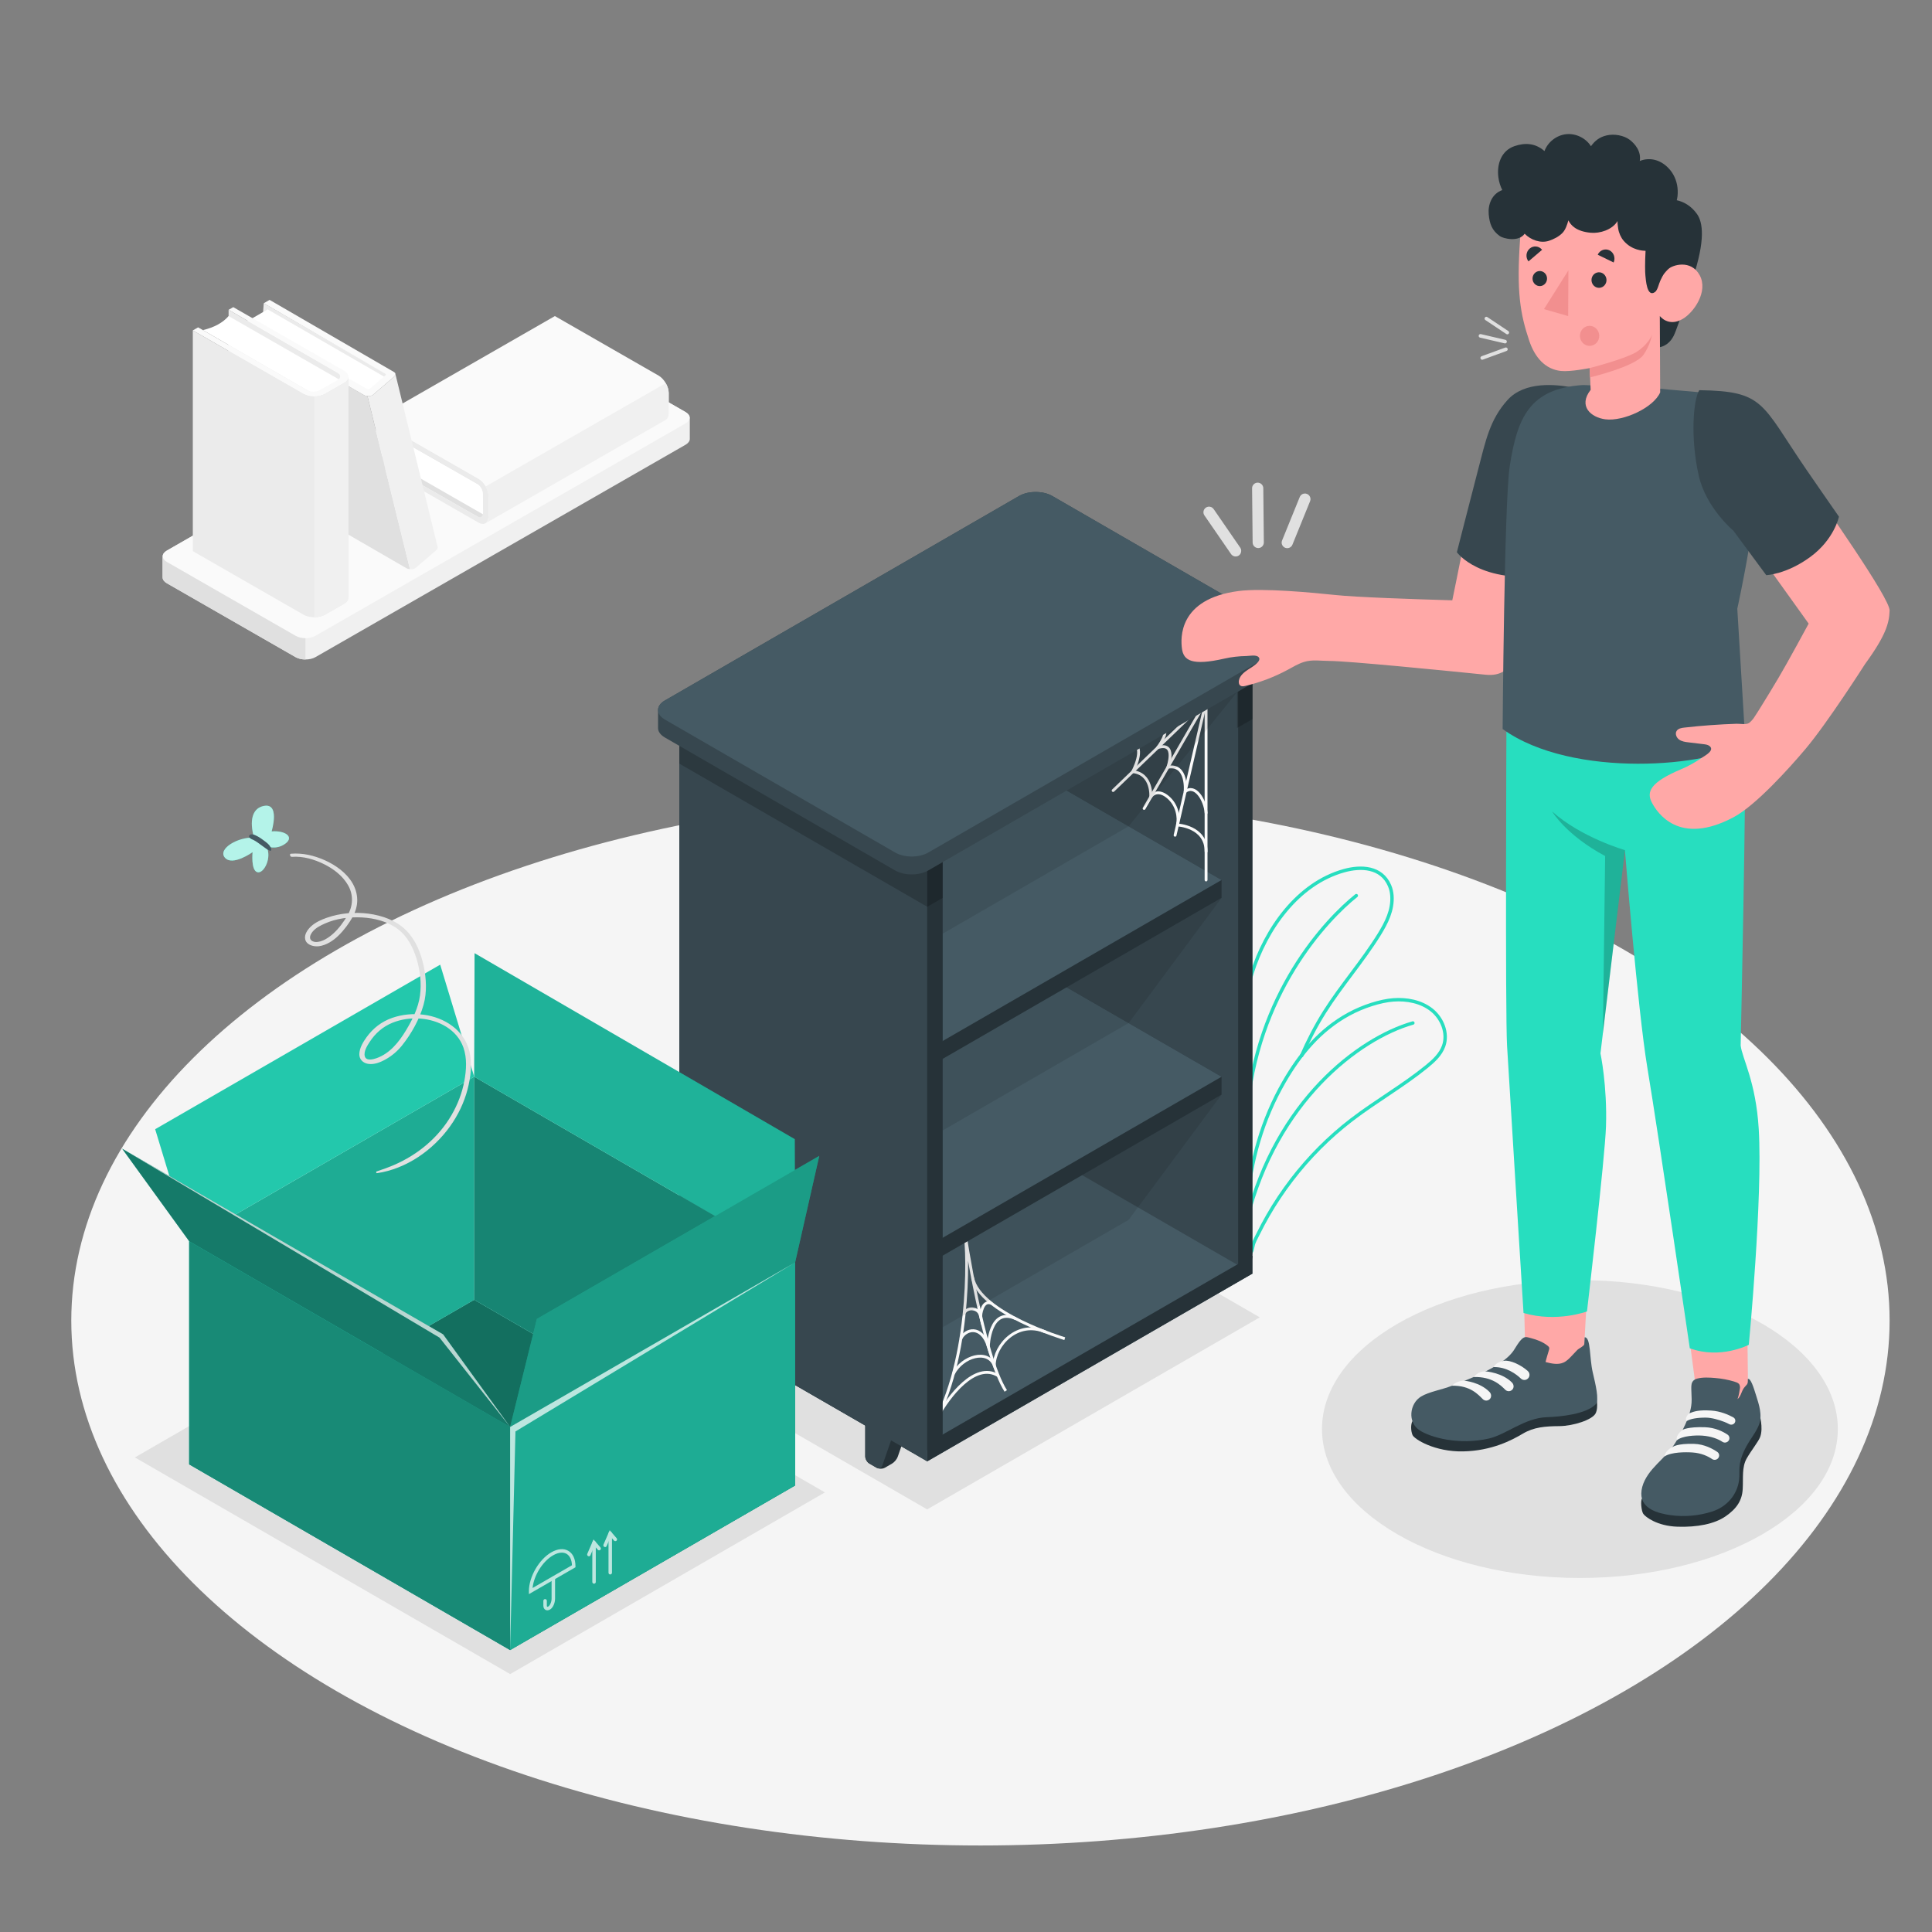 <?xml version="1.0" encoding="utf-8"?>
<!-- Generator: Adobe Illustrator 28.0.0, SVG Export Plug-In . SVG Version: 6.00 Build 0)  -->
<svg version="1.1" xmlns="http://www.w3.org/2000/svg" xmlns:xlink="http://www.w3.org/1999/xlink" x="0px" y="0px"
	 viewBox="0 0 500 500" style="enable-background:new 0 0 500 500;" xml:space="preserve">
<rect x="0" y="0" width="500" height="500" fill="#808080" stroke="none"/>
<style type="text/css">
	.st0{fill:#F5F5F5;}
	.st1{fill:#E0E0E0;}
	.st2{fill:#F0F0F0;}
	.st3{fill:#FAFAFA;}
	.st4{fill:#FFFFFF;}
	.st5{fill:#EBEBEB;}
	.st6{fill:none;stroke:#27DEBF;stroke-width:0.883;stroke-miterlimit:10;}
	.st7{fill:none;stroke:#27DEBF;stroke-width:0.883;stroke-linecap:round;stroke-linejoin:round;stroke-miterlimit:10;}
	.st8{fill:#263238;}
	.st9{fill:#37474F;}
	.st10{fill:#455A64;}
	.st11{fill:none;stroke:#FAFAFA;stroke-width:0.74;stroke-miterlimit:10;}
	.st12{opacity:0.2;}
	.st13{fill:none;stroke:#FAFAFA;stroke-width:0.74;stroke-linecap:round;stroke-linejoin:round;stroke-miterlimit:10;}
	.st14{opacity:0.1;}
	.st15{fill:#27DEBF;}
	.st16{opacity:0.5;}
	.st17{opacity:0.23;}
	.st18{opacity:0.38;}
	.st19{opacity:0.4;}
	.st20{opacity:0.3;}
	.st21{opacity:0.45;}
	.st22{opacity:0.7;}
	.st23{opacity:0.7;fill:#FFFFFF;}
	.st24{opacity:0.65;fill:#FFFFFF;}
	.st25{fill:#FFA8A7;}
	.st26{fill:#F28F8F;}
</style>
<g id="Floor">
	<ellipse id="Floor_7_" class="st0" cx="253.74" cy="341.76" rx="235.29" ry="135.85"/>
</g>
<g id="Shadow">
	<ellipse id="Shadow_29_" class="st1" cx="408.88" cy="369.84" rx="66.75" ry="38.54"/>
	<polygon id="Shadow_28_" class="st1" points="239.95,390.63 164.65,347.14 250.72,297.45 326.03,340.93 	"/>
	<polygon id="Shadow_27_" class="st1" points="34.91,377.18 132.03,433.25 213.49,386.23 116.37,330.16 	"/>
</g>
<g id="Shelf_1_">
	<g id="Shelf_2_">
		<g id="Shelf">
			<path class="st2" d="M178.52,113.63v-5.52h0c-0.02-0.52-0.38-1.06-1.1-1.47l-33.32-19.12c-1.41-0.81-3.71-0.81-5.12,0
				l-95.79,54.97c-0.72,0.41-1.09,0.95-1.1,1.47h0v5.52h0c0.02,0.52,0.38,1.06,1.1,1.47l33.32,19.12c1.41,0.81,3.71,0.81,5.12,0
				l95.79-54.97C178.13,114.69,178.5,114.15,178.52,113.63L178.52,113.63z"/>
			<path class="st3" d="M43.18,145.43l33.32,19.12c1.41,0.81,3.71,0.81,5.12,0l95.79-54.97c1.41-0.81,1.41-2.13,0-2.94l-33.32-19.12
				c-1.41-0.81-3.71-0.81-5.12,0l-95.79,54.97C41.77,143.3,41.77,144.62,43.18,145.43z"/>
			<path class="st1" d="M79.06,165.17v5.51c-0.92,0-1.85-0.21-2.56-0.61l-33.32-19.12c-0.72-0.41-1.09-0.95-1.1-1.47h-0.01v-5.51
				h0.01c0.01-0.21,0.09-0.42,0.21-0.62c-0.39,0.71-0.1,1.53,0.89,2.09l33.32,19.12C77.2,164.97,78.14,165.17,79.06,165.17z"/>
		</g>
		<g id="Book_2_">
			<g id="XMLID_866_">
				<polygon id="XMLID_871_" class="st1" points="96.96,118.53 125.19,134.62 171.83,107.86 143.6,91.76 				"/>
				<path id="XMLID_870_" class="st4" d="M125.51,133.4l-27.23-15.63c0.71-2.02,0.66-4.37-0.15-7.06l27.06,15.46
					C125.19,126.17,125.71,127.88,125.51,133.4z"/>
				<path id="XMLID_869_" class="st5" d="M123.8,123.97c1.45,0.83,2.62,2.85,2.62,4.5v5.26c0,1.66-1.17,2.33-2.62,1.5l-26.84-15.4
					l0-1.3l26.48,15.1c0.87,0.5,1.57,0.09,1.57-0.9l-0.02-4.88c0-1-0.7-2.21-1.57-2.7l-26.45-15.11v-1.48L123.8,123.97z"/>
				<path id="XMLID_868_" class="st3" d="M96.96,108.57L143.6,81.8l26.84,15.4c1.44,0.83,2.62,2.85,2.62,4.5l0,5.26
					c0,0.83-0.29,1.41-0.77,1.68l-46.64,26.76c0.48-0.27,0.77-0.86,0.77-1.68l0-5.27c0-1.66-1.17-3.68-2.62-4.5L96.96,108.57z"/>
				<path id="XMLID_867_" class="st2" d="M125.65,125.91c0.47,0.82,0.77,1.73,0.77,2.56l0,5.27c0,0.83-0.29,1.41-0.77,1.68
					l46.64-26.76c0.48-0.27,0.77-0.86,0.77-1.68l0-5.26c0-0.83-0.29-1.75-0.77-2.56L125.65,125.91z"/>
			</g>
		</g>
		<g id="Book_1_">
			<polygon id="XMLID_2995_" class="st5" points="68.26,78.48 67.99,82.04 99.51,98.95 100.22,96.87 			"/>
			<polygon id="XMLID_2993_" class="st4" points="99.8,97.7 69.27,80.07 63.96,83.14 95.09,101.35 			"/>
			<path id="XMLID_2991_" class="st1" d="M89.36,99.46l-3.02,35.38c0,0.72,0.51,1.6,1.13,1.96l17.71,10.25
				c0.26,0.15,0.58,0.24,0.92,0.26L95.09,102.5c-0.34-0.03-0.66-0.11-0.92-0.26l-1.28-0.74L89.36,99.46z"/>
			<path id="XMLID_2990_" class="st2" d="M96.44,102.25l3.16-2.7l2.32-1.99c0.24-0.38,0.51-0.66,0.36-0.97l10.86,44.49l0.02,0.03
				c0.15,0.31,0.19,1.01-0.23,1.26l-5.48,4.69c-0.37,0.21-0.87,0.3-1.35,0.26L95.09,102.5C95.57,102.54,96.07,102.46,96.44,102.25z"
				/>
			<path id="XMLID_2988_" class="st3" d="M101.92,96.25c0.63,0.36,0.47,0.76,0,1.31l-5.48,4.69c-0.63,0.36-1.64,0.36-2.26,0
				l-4.82-2.78c-0.63-0.36-0.74-0.88-0.25-1.16c0.49-0.28,1.39-0.22,2.02,0.14l3.8,2.19c0.21,0.12,0.55,0.12,0.75,0l4-3.48
				c0.21-0.12,0.21-0.32,0-0.44L68.26,78.48l1.51-0.87L101.92,96.25z"/>
		</g>
		<g id="Book">
			<g id="XMLID_777_">
				<polygon id="XMLID_856_" class="st5" points="59.16,80.19 89.19,97.53 89.19,154.67 59.16,137.32 				"/>
				<path id="XMLID_854_" class="st4" d="M88.22,98.48L59.16,81.8c-1.5,1.73-3.72,2.94-6.65,3.63l28.82,16.61
					C81.33,102.05,83.19,101.61,88.22,98.48z"/>
				<path id="XMLID_852_" class="st3" d="M78.54,101.95c1.54,0.89,4.04,0.89,5.59,0l4.89-2.81c1.54-0.89,1.54-2.32,0-3.21
					L60.37,79.49l-1.21,0.69l28.17,16.27c0.93,0.53,0.93,1.39,0,1.92l-4.55,2.58c-0.93,0.53-2.43,0.53-3.35,0L51.27,84.72
					l-1.37,0.79L78.54,101.95z"/>
				<path id="XMLID_849_" class="st5" d="M49.9,85.51v57.13l28.64,16.44c1.54,0.88,4.04,0.88,5.59,0l4.9-2.81
					c0.77-0.44,1.15-1.02,1.15-1.6V97.53c0,0.58-0.39,1.16-1.15,1.6l-4.9,2.81c-1.54,0.88-4.04,0.88-5.59,0L49.9,85.51z"/>
				<path id="XMLID_801_" class="st2" d="M81.33,102.61c1.01,0,2.02-0.22,2.79-0.66l4.9-2.81c0.77-0.44,1.15-1.02,1.15-1.6v57.13
					c0,0.58-0.39,1.16-1.15,1.6l-4.9,2.81c-0.77,0.44-1.78,0.66-2.79,0.66V102.61z"/>
			</g>
		</g>
	</g>
</g>
<g id="Plants_2_">
	<g id="Plants_5_">
		<path class="st6" d="M323.01,309.96c-0.68-11.98-5.99-35.98,1-58.11c3.55-11.25,11.72-23.17,23.87-26.53
			c4.3-1.19,9.62-1.03,11.73,3.87c0.36,0.82,0.55,1.71,0.62,2.61c0.26,3.72-1.43,7.02-3.31,10.06c-4.31,6.96-9.77,13.13-14.14,20.05
			c-2.31,3.67-4.29,7.52-6.01,11.49"/>
		<path class="st6" d="M322.72,317.79c0,1.44,0.38,3.24,0.06,4.61c-0.1,0.41-0.18,0.86,0,1.25c0.18,0.39,0.74,0.61,1.04,0.32
			c0.22-0.21,0.45-1.76,0.6-2.15c0.3-0.84,0.76-1.65,1.16-2.45c0.8-1.62,1.64-3.21,2.54-4.77c1.85-3.22,3.92-6.32,6.18-9.27
			c4.45-5.81,9.66-11.05,15.47-15.51c6.3-4.84,13.28-8.77,19.44-13.78c1.82-1.48,3.63-3.15,4.41-5.35c1.16-3.3-0.38-7.15-3.12-9.32
			c-2.74-2.17-6.43-2.86-9.91-2.6c-3.34,0.25-7.83,1.68-11.52,3.69c-7.52,4.1-12.69,10.44-16.82,17.63
			c-5.52,9.59-8.66,20.51-9.51,31.52C322.72,313.66,322.72,315.73,322.72,317.79z"/>
		<path class="st7" d="M365.65,264.75c-14.23,4.08-35.32,20.42-42.93,50.75"/>
		<path class="st7" d="M351.01,231.79c-7.68,6.11-26.03,25.48-28.34,56.79"/>
	</g>
</g>
<g id="Bookshelf_1_">
	<g id="Bookshelf_2_">
		<g>
			<path class="st8" d="M319.89,165.09l-55.6-32.06c-1.18-0.68-2.25-0.75-3.02-0.3c-0.72,0.41-3.28,1.9-4,2.31
				c-0.78,0.44-1.26,1.4-1.26,2.77l0,152.16c0,2.73,1.91,6.04,4.27,7.4l55.6,32.06c1.18,0.68,2.25,0.75,3.02,0.3
				c0.72-0.41,3.3-1.9,4.02-2.32c0.77-0.45,1.24-1.4,1.24-2.76V172.49C324.17,169.77,322.26,166.45,319.89,165.09z"/>
			<g>
				<path class="st8" d="M268.03,292.61l-4.01,2.31l0,12.66c0,0.68,0.48,1.51,1.07,1.85l1.87,1.08c0.59,0.34,1.55,0.34,2.14,0
					l1.87-1.08c0.59-0.34,1.25-1.14,1.47-1.78l3.61-10.41L268.03,292.61z"/>
				<path class="st9" d="M264.02,307.58c0,0.68,0.48,1.51,1.07,1.85l1.87,1.08c0.59,0.34,1.25,0.1,1.47-0.55l3.61-10.41l-8.02-4.63
					L264.02,307.58z"/>
			</g>
			<g>
				<path class="st8" d="M308.12,315.7l-4.01,2.31l0,12.66c0,0.68,0.48,1.51,1.07,1.85l1.87,1.08c0.59,0.34,1.55,0.34,2.14,0
					l1.87-1.08c0.59-0.34,1.25-1.14,1.47-1.78l3.61-10.41L308.12,315.7z"/>
				<path class="st9" d="M304.12,330.67c0,0.68,0.48,1.51,1.07,1.85l1.87,1.08c0.59,0.34,1.25,0.1,1.47-0.55l3.61-10.41l-8.02-4.63
					L304.12,330.67z"/>
			</g>
			<path class="st9" d="M260.56,135.43l55.6,32.06c2.36,1.36,4.27,4.68,4.27,7.4v152.16c0,1.36-0.48,2.32-1.25,2.77
				c-0.77,0.45-1.84,0.38-3.02-0.3l-55.6-32.06c-2.36-1.36-4.27-4.68-4.27-7.4l0-152.16c0-1.37,0.48-2.33,1.26-2.77
				C258.32,134.68,259.39,134.75,260.56,135.43z"/>
		</g>
		<g id="Bottom_1_">
			<polygon class="st10" points="179.82,343.48 239.96,378.2 324.16,329.59 320.15,327.28 260.01,292.55 179.82,338.85 			"/>
			<polygon class="st8" points="239.96,378.2 239.96,373.57 324.16,324.96 324.16,329.59 			"/>
		</g>
		<g>
			<path class="st11" d="M240.04,371.26c11.25-17.02,10.62-47.1,9.66-52.18c0,0,4.74,31.8,10.59,40.89"/>
			<path class="st11" d="M251.69,330.63c1.93,9.27,23.87,15.82,23.87,15.82"/>
			<path class="st11" d="M249.53,339.86c0.62-1.51,3.67-1.71,4.25,0.73c0,0,0.35-4.5,2.89-3.23"/>
			<path class="st11" d="M248.66,346.45c1.13-2.42,5.29-3.75,7.12,1.99c0,0,0.28-10.27,7.07-7.18"/>
			<path class="st11" d="M246.73,355.54c2.38-4.58,8.91-6.41,10.59-2.19c0.04-5.22,6.01-11.79,13.3-8.63"/>
			<path class="st11" d="M242.7,366.57c2.79-5.08,9.65-14.24,15.62-10.55"/>
		</g>
		<g>
			<polygon class="st8" points="316.14,278.66 316.14,283.29 239.96,327.28 179.82,292.55 179.82,287.92 256,243.94 			"/>
			<polygon class="st10" points="316.14,278.66 239.96,322.65 179.82,287.92 256,243.94 			"/>
		</g>
		<g>
			<polygon class="st8" points="316.14,227.74 316.14,232.36 239.96,276.35 179.82,241.62 179.82,236.99 256,193.01 			"/>
			<polygon class="st10" points="316.14,227.74 239.96,271.72 179.82,236.99 256,193.01 			"/>
		</g>
		<g id="Side_1_">
			<path class="st8" d="M239.7,211.33l-55.6-32.06c-1.18-0.68-2.25-0.75-3.02-0.3c-0.72,0.41-3.28,1.9-4,2.31
				c-0.78,0.44-1.26,1.4-1.26,2.77l0,152.16c0,2.73,1.91,6.04,4.27,7.4l55.6,32.06c1.18,0.68,2.25,0.75,3.02,0.3
				c0.72-0.41,3.3-1.9,4.02-2.32c0.77-0.45,1.24-1.4,1.24-2.76V218.74C243.98,216.01,242.07,212.7,239.7,211.33z"/>
			<polygon class="st12" points="239.96,234.68 243.98,232.37 243.98,218.47 239.95,220.79 			"/>
			<polygon class="st12" points="320.16,188.39 324.18,186.08 324.18,172.18 320.15,174.5 			"/>
			<g>
				<path class="st8" d="M187.84,338.85l-4.01,2.31l0,12.66c0,0.68,0.48,1.51,1.07,1.85l1.87,1.08c0.59,0.34,1.55,0.34,2.14,0
					l1.87-1.08c0.59-0.34,1.25-1.14,1.47-1.78l3.61-10.41L187.84,338.85z"/>
				<path class="st9" d="M183.83,353.82c0,0.68,0.48,1.51,1.07,1.85l1.87,1.08c0.59,0.34,1.25,0.1,1.47-0.55l3.61-10.41l-8.02-4.63
					L183.83,353.82z"/>
			</g>
			<g>
				<path class="st8" d="M227.93,361.95l-4.01,2.31l0,12.66c0,0.68,0.48,1.51,1.07,1.85l1.87,1.08c0.59,0.34,1.55,0.34,2.14,0
					l1.87-1.08c0.59-0.34,1.25-1.14,1.47-1.78l3.61-10.41L227.93,361.95z"/>
				<path class="st9" d="M223.93,376.92c0,0.68,0.48,1.51,1.07,1.85l1.87,1.08c0.59,0.34,1.25,0.1,1.47-0.55l3.61-10.41l-8.02-4.63
					L223.93,376.92z"/>
			</g>
			<path class="st9" d="M180.08,181.6l55.6,32.06c2.36,1.36,4.27,4.68,4.27,7.4v152.16c0,1.36,0,4.98,0,4.98s-3.09-1.83-4.28-2.51
				l-55.6-32.06c-2.36-1.36-4.27-4.68-4.27-7.4l0-152.16c0-1.37,0.48-2.33,1.26-2.77C177.85,180.85,178.91,180.92,180.08,181.6z"/>
			<path class="st12" d="M235.69,213.65l-55.6-32.06c-1.17-0.68-2.24-0.75-3.01-0.31c-0.78,0.44-1.26,1.4-1.26,2.77l0,13.58
				l64.15,37.04v-13.63C239.96,218.33,238.05,215.02,235.69,213.65z"/>
		</g>
		<g>
			<polyline class="st13" points="268.03,206.9 312.13,181.44 312.13,227.74 			"/>
			<polyline class="st13" points="304.11,216.16 312.13,181.44 296.09,209.22 			"/>
			<line class="st13" x1="312.13" y1="181.44" x2="288.08" y2="204.59"/>
			<path class="st13" d="M312.13,220.35c0.01-6.49-7.4-6.85-7.4-6.85c0.45-1.97-0.04-5.12-2.43-7.17c-2.39-2.04-4.01-0.92-4.49-0.09
				c0,0,0.5-5.97-4.66-6.54c0,0,3.42-6.31,0-7.31"/>
			<path class="st13" d="M312.13,210.37c-0.26-3.32-2.8-7.55-5.41-5.51c0,0,0.69-7.25-4.48-6.3c0,0,2.42-6.72-2.66-5.06
				c0,0,3.66-4.63,0.82-5.3"/>
		</g>
		<g id="Top_1_">
			<path class="st9" d="M333.67,165.24c0.01-0.89-0.58-1.79-1.76-2.47l-59.61-34.42c-2.36-1.36-6.19-1.36-8.55,0l-91.69,52.94
				c-1.18,0.68-1.77,1.58-1.76,2.47c0.01,0.83,0.01,3.8,0,4.63c-0.01,0.89,0.58,1.79,1.76,2.47l59.61,34.42
				c2.36,1.36,6.19,1.36,8.55,0l91.69-52.94c1.18-0.68,1.77-1.58,1.76-2.47C333.67,169.04,333.67,166.07,333.67,165.24z"/>
			<path class="st10" d="M231.68,220.64l-59.61-34.42c-2.36-1.36-2.36-3.57,0-4.94l91.69-52.94c2.36-1.36,6.19-1.36,8.55,0
				l59.61,34.42c2.36,1.36,2.36,3.57,0,4.94l-91.69,52.94C237.87,222.01,234.04,222.01,231.68,220.64z"/>
		</g>
		<g id="Shadows_1_">
			<polygon class="st14" points="320.15,179.12 292.09,213.85 243.98,241.63 243.97,223.11 			"/>
			<polygon class="st14" points="316.14,232.36 292.09,264.77 243.98,292.56 243.98,274.03 			"/>
			<polygon class="st14" points="316.14,283.29 292.09,315.7 243.98,343.49 243.98,324.96 			"/>
		</g>
	</g>
</g>
<g id="Box_1_">
	<g id="Box_2_">
		<g id="XMLID_820_">
			<polygon id="XMLID_848_" class="st15" points="205.78,384.44 132.02,427.03 48.96,378.97 122.72,336.38 			"/>
			<polygon id="XMLID_846_" class="st16" points="205.78,384.44 132.02,427.03 48.96,378.97 122.72,336.38 			"/>
			<polygon id="XMLID_845_" class="st15" points="122.72,278.65 122.72,336.38 48.96,378.97 48.96,321.24 			"/>
			<polygon id="XMLID_844_" class="st17" points="122.72,278.65 122.72,336.38 48.96,378.97 48.96,321.24 			"/>
			<polygon id="XMLID_843_" class="st15" points="132.02,369.3 132.02,427.03 48.96,378.97 48.96,321.24 			"/>
			<polygon id="XMLID_842_" class="st18" points="132.02,369.3 132.02,427.03 48.96,378.97 48.96,321.24 			"/>
			<polygon id="XMLID_841_" class="st15" points="205.78,326.71 205.78,384.44 122.72,336.38 122.72,278.65 			"/>
			<polygon id="XMLID_840_" class="st19" points="205.78,326.71 205.78,384.44 122.72,336.38 122.72,278.65 			"/>
			<polygon id="XMLID_839_" class="st15" points="205.78,384.44 205.78,326.71 132.02,369.3 132.02,427.03 			"/>
			<polygon id="XMLID_838_" class="st17" points="205.78,384.44 205.78,326.71 132.02,369.3 132.02,427.03 			"/>
			<polygon id="XMLID_830_" class="st15" points="122.72,278.65 122.82,246.69 205.68,294.81 205.78,326.71 			"/>
			<polygon id="XMLID_829_" class="st12" points="122.72,278.65 122.82,246.69 205.68,294.81 205.78,326.71 			"/>
			<polygon id="XMLID_828_" class="st15" points="132.02,369.3 138.94,341.34 212.03,299.14 205.78,326.71 			"/>
			<polygon id="XMLID_827_" class="st20" points="132.02,369.3 138.94,341.34 212.03,299.14 205.78,326.71 			"/>
			<polygon id="XMLID_825_" class="st15" points="48.96,321.24 40.16,292.24 113.92,249.66 122.72,278.65 			"/>
			<polygon id="XMLID_824_" class="st14" points="48.96,321.24 40.16,292.24 113.92,249.66 122.72,278.65 			"/>
			<polygon id="XMLID_823_" class="st15" points="48.96,321.24 31.6,297.27 114.67,345.33 132.02,369.3 			"/>
			<polygon id="XMLID_821_" class="st21" points="48.96,321.24 31.6,297.27 114.67,345.33 132.02,369.3 			"/>
		</g>
		<g id="XMLID_809_" class="st22">
			<g id="XMLID_815_">
				<g id="XMLID_818_">
					<path id="XMLID_819_" class="st4" d="M153.74,409.86c-0.25,0-0.45-0.2-0.45-0.45v-10.16c0-0.25,0.2-0.45,0.45-0.45
						c0.25,0,0.45,0.2,0.45,0.45v10.16C154.19,409.65,153.99,409.86,153.74,409.86z"/>
				</g>
				<g id="XMLID_816_">
					<path id="XMLID_817_" class="st4" d="M152.41,402.77c-0.06,0-0.12-0.01-0.18-0.04c-0.23-0.1-0.34-0.37-0.24-0.6l1.61-3.73
						l1.8,2.08c0.16,0.19,0.14,0.48-0.05,0.64c-0.19,0.16-0.48,0.14-0.64-0.05l-0.86-0.99l-1.04,2.4
						C152.75,402.66,152.59,402.77,152.41,402.77z"/>
				</g>
			</g>
			<g id="XMLID_810_">
				<g id="XMLID_813_">
					<path id="XMLID_814_" class="st4" d="M157.93,407.47c-0.25,0-0.45-0.2-0.45-0.45v-10.16c0-0.25,0.2-0.45,0.45-0.45
						s0.45,0.2,0.45,0.45v10.16C158.38,407.26,158.18,407.47,157.93,407.47z"/>
				</g>
				<g id="XMLID_811_">
					<path id="XMLID_812_" class="st4" d="M156.6,400.38c-0.06,0-0.12-0.01-0.18-0.04c-0.23-0.1-0.34-0.37-0.24-0.6l1.61-3.72
						l1.8,2.08c0.16,0.19,0.14,0.48-0.05,0.64c-0.19,0.16-0.47,0.14-0.64-0.04l-0.86-0.99l-1.04,2.4
						C156.95,400.27,156.78,400.38,156.6,400.38z"/>
				</g>
			</g>
		</g>
		<g id="XMLID_802_" class="st22">
			<g id="XMLID_807_">
				<path id="XMLID_808_" class="st4" d="M141.65,416.75c-0.18,0-0.35-0.04-0.49-0.13c-0.35-0.2-0.54-0.59-0.54-1.09v-1.24
					c0-0.25,0.2-0.45,0.45-0.45c0.25,0,0.45,0.2,0.45,0.45v1.24c0,0.19,0.05,0.28,0.09,0.3c0.03,0.02,0.14,0.01,0.3-0.08
					c0.4-0.23,0.84-1.13,0.84-2.05v-5.2c0-0.25,0.2-0.45,0.45-0.45c0.25,0,0.45,0.2,0.45,0.45v5.2c0,1.18-0.55,2.4-1.29,2.83
					C142.12,416.68,141.88,416.75,141.65,416.75z"/>
			</g>
			<g id="XMLID_803_">
				<path id="XMLID_804_" class="st4" d="M136.88,412.56v-0.78c0-3.69,2.6-8.2,5.8-10.04c1.64-0.94,3.2-1.08,4.39-0.39
					c1.2,0.69,1.86,2.11,1.86,4v0.26L136.88,412.56z M145.39,401.82c-0.68,0-1.45,0.24-2.26,0.7c-2.72,1.57-4.97,5.22-5.3,8.45
					l10.19-5.88c-0.05-1.42-0.55-2.46-1.4-2.96C146.25,401.92,145.84,401.82,145.39,401.82z"/>
			</g>
		</g>
		<polygon class="st23" points="31.6,297.27 114.67,345.33 132.02,369.3 113.75,346.18 		"/>
		<polygon class="st23" points="205.78,326.71 132.02,369.3 132.02,427.03 133.4,370.46 		"/>
	</g>
</g>
<g id="Moth_1_">
	<g id="Moth_2_">
		<g>
			<path class="st1" d="M97.54,303.62c7.61-1.1,14.56-5.98,18.97-12.17c2.05-2.88,3.61-6.11,4.5-9.54c0.81-3.15,1.27-6.68,0.46-9.88
				c-1.38-5.48-6.46-8.73-11.83-9.42c-2.71-0.35-5.51-0.09-8.1,0.8c-2.75,0.95-5,2.68-6.7,5.05c-0.88,1.23-1.8,2.75-1.85,4.31
				c-0.04,1.36,0.94,2.33,2.24,2.55c1.57,0.27,3.23-0.4,4.58-1.16c1.66-0.93,3.08-2.15,4.27-3.64c2.42-3.04,4.49-6.75,5.54-10.5
				c0.91-3.25,0.71-6.79,0.02-10.06c-0.71-3.34-2.09-6.75-4.54-9.2c-2.56-2.57-6.21-3.83-9.73-4.3c-3.57-0.47-7.33-0.15-10.75,1.04
				c-1.47,0.51-2.99,1.19-4.13,2.25c-0.86,0.8-1.84,2.13-1.49,3.42c0.39,1.44,2.25,1.88,3.54,1.71c1.88-0.24,3.68-1.41,5.01-2.71
				c1.47-1.43,2.79-3.18,3.77-4.99c0.72-1.33,1.16-2.81,1.13-4.34c-0.13-6.35-7.14-10.45-12.63-11.6c-1.49-0.31-2.99-0.41-4.51-0.3
				c-0.51,0.04-0.2,0.84,0.21,0.81c2.88-0.22,5.86,0.65,8.41,1.93c2.48,1.24,4.85,3.07,6.21,5.53c1.37,2.48,1.22,5.33-0.23,7.74
				c-0.99,1.65-2.19,3.32-3.62,4.62c-1.19,1.08-2.98,2.33-4.68,2.21c-0.5-0.04-1.13-0.27-1.32-0.83c-0.22-0.65,0.27-1.42,0.6-1.82
				c0.81-1.01,2.05-1.61,3.23-2.14c2.93-1.3,6.31-1.72,9.49-1.56c3.27,0.17,6.68,1.01,9.34,3.01c2.5,1.87,3.97,4.78,4.86,7.71
				c0.92,3.03,1.3,6.35,0.88,9.5c-0.44,3.21-1.97,6.28-3.63,9.02c-1.85,3.05-4.17,5.97-7.65,7.2c-0.86,0.3-2.66,0.76-3-0.5
				c-0.34-1.24,0.64-2.78,1.28-3.75c1.44-2.2,3.38-3.91,5.82-4.91c2.29-0.94,4.83-1.29,7.29-1.1c4.71,0.36,9.49,2.82,11.13,7.5
				c0.96,2.74,0.77,5.79,0.25,8.6c-0.57,3.11-1.72,6.11-3.31,8.84c-3.4,5.86-8.71,10.26-14.89,12.94c-1.48,0.64-3.02,1.18-4.55,1.69
				C97.29,303.25,97.36,303.65,97.54,303.62L97.54,303.62z"/>
		</g>
		<g>
			<path class="st15" d="M65.75,216.8c-4.05-0.28-9.51,2.86-7.55,5.16c1.96,2.3,7.17-1.42,7.17-1.42s-0.49,4.65,1.21,5.18
				c1.7,0.53,3.95-3.9,2.3-6.74c0,0,2.56,1.13,4.97-0.65s-0.15-3.46-3.56-3.16c0,0,2.44-7.98-2.49-6.47
				C65.36,209.45,64.49,212.34,65.75,216.8z"/>
			<path class="st24" d="M65.75,216.8c-4.05-0.28-9.51,2.86-7.55,5.16c1.96,2.3,7.17-1.42,7.17-1.42s-0.49,4.65,1.21,5.18
				c1.7,0.53,3.95-3.9,2.3-6.74c0,0,2.56,1.13,4.97-0.65s-0.15-3.46-3.56-3.16c0,0,2.44-7.98-2.49-6.47
				C65.36,209.45,64.49,212.34,65.75,216.8z"/>
			<path class="st10" d="M69.47,218.5c-0.22-0.22-0.46-0.42-0.7-0.61c-0.35-0.27-0.72-0.53-1.07-0.79c-0.34-0.25-0.7-0.47-1.07-0.67
				c-0.21-0.12-0.43-0.23-0.66-0.32c-0.35-0.15-0.65-0.21-1.02-0.16c-0.35,0.04-0.67,0.45-0.4,0.78c0.31,0.4,0.7,0.48,1.05,0.66
				c0.18,0.09,0.36,0.19,0.54,0.3c0.37,0.22,0.7,0.47,1.04,0.72c0.34,0.25,0.69,0.49,1.03,0.74c0.53,0.41,1.07,0.81,1.71,1.04
				c0.06,0.02,0.13,0.01,0.18-0.03C70.51,219.74,69.76,218.79,69.47,218.5z"/>
		</g>
	</g>
</g>
<g id="Character">
	<g id="Character_7_">
		<path class="st25" d="M388.28,106.79c-4.38,5.88-10.22,38.21-12.43,48.57c-10.63-0.31-24.85-0.8-30.24-1.37
			c-5.97-0.63-18.81-1.85-25.09-1.03c-15.61,2.04-14.99,12.26-14.63,14.93c0.42,3.07,2.6,4.46,10.96,2.56
			c1.87-0.43,3.8-0.64,5.72-0.67c0.82-0.02,2.52-0.4,3.16,0.29c0.96,1.04-1.88,2.67-2.61,3.14c-1.11,0.72-2.27,1.63-2.5,2.93
			c-0.09,0.48,0,1.06,0.42,1.32c0.36,0.24,0.84,0.15,1.26,0.05c3.83-0.9,7.54-2.32,11-4.19c1.34-0.73,2.66-1.53,4.12-1.99
			c2.17-0.7,4.4-0.28,6.59-0.28c4.69,0,29.47,2.45,40.49,3.57c7.63,0.78,8.44-6.76,11.07-14.38c3.27-9.48,10.92-59.25,10.92-59.25
			C398.79,99.88,393.48,99.81,388.28,106.79z"/>
		<path class="st9" d="M406.62,100.22c-3.69-0.68-11.99-1.71-16.51,3.34c-4.53,5.05-5.59,10.36-7.58,17.99
			c-1.99,7.64-5.49,21.36-5.49,21.36s5.83,8.37,24.08,6L406.62,100.22z"/>
		<g id="XMLID_780_">
			<polygon id="XMLID_800_" class="st25" points="452.45,364.64 439.62,364.65 435.93,336.8 452.12,336.16 			"/>
			<path id="XMLID_799_" class="st25" d="M409.85,350.73c-2.19,3.78-9.19,3.47-15.04,2.13l-0.67-27.38l17.16-0.67L409.85,350.73z"/>
			<path id="XMLID_798_" class="st15" d="M451.58,188.66c0.46,11.85-1.1,81.92-1.1,81.92c0.42,3.4,3.94,9.33,4.68,21.6
				c1.07,17.79-2.57,55.85-2.57,55.85s-7.35,3.84-15.27,0.9c0,0-8.06-55.04-10.98-72.57c-2.54-15.3-5.81-56.34-5.81-56.34
				l-6.33,52.6c0,0,1.77,8.32,1.43,18.89c-0.26,8.17-4.92,47.89-4.92,47.89s-7.82,2.93-16.42,0.4c0,0-3.83-61.64-4.26-69.12
				c-0.5-8.52-0.16-83.73-0.16-83.73L451.58,188.66z"/>
			<path id="XMLID_796_" class="st12" d="M420.54,220.01c0,0-11.21-3.18-18.85-10c0,0,3.58,6.11,13.72,11.53l-0.58,45.91
				L420.54,220.01z"/>
			<g>
				<path id="XMLID_795_" class="st8" d="M424.95,387.87c-0.42,0.42-0.18,3.18,0.33,3.91c0.54,0.78,3.56,3.16,8.87,3.33
					c5.07,0.16,9.55-0.69,12.45-2.7c2.89-2,4.25-4.13,4.41-7.02c0.17-2.89-0.26-5.65,1.02-7.92c1.19-2.1,3.12-4.48,3.51-5.61
					c0.86-2.45-0.2-5.86-0.2-5.86L424.95,387.87z"/>
				<path id="XMLID_794_" class="st10" d="M437.8,362.2c0.01,1.12-0.15,2.15-0.46,3.23c-0.65,2.26-1.68,4.41-2.85,6.45
					c-0.6,1.05-1.24,2.09-1.99,3.06c-1.46,1.88-3.3,3.45-4.85,5.25c-1.55,1.81-2.84,3.98-2.88,6.33c-0.06,3.97,4.3,5.15,7.63,5.61
					c3.56,0.49,7.33,0.15,10.74-0.96c3.8-1.24,6.45-4.33,6.94-8.18c0.14-1.11,0.03-2.23,0.11-3.34c0.2-2.54,1.42-4.9,2.81-7.06
					c0.81-1.25,1.7-2.48,2.22-3.87c0.94-2.49,0-5.22-0.76-7.64c-0.65-2.09-1.39-4.45-2.12-4.22c0,1.11,0.04,1.21-0.71,1.98
					c-0.96,0.98-0.94,2.39-1.96,3.26c0.44-1.3,0.45-1.85,0.63-2.85c0.05-0.3-0.05-0.89-0.27-1.11c-0.29-0.29-0.77-0.46-1.24-0.6
					c-1.58-0.47-3.21-0.77-4.86-0.91c-1.5-0.13-3.23-0.24-4.7,0.15c-0.45,0.12-0.89,0.36-1.15,0.73c-0.28,0.39-0.32,0.73-0.37,1.37
					C437.68,359.51,437.79,361.14,437.8,362.2z"/>
				<path id="XMLID_793_" class="st0" d="M433.99,372.73c1.43-1.16,4.74-1.31,6.56-1.19c2.27,0.15,4.14,0.88,5.21,1.6
					c0.47,0.32,1.12,0.24,1.51-0.18l0,0c0.47-0.5,0.39-1.29-0.18-1.68c-1.14-0.77-3.18-1.83-5.87-1.92
					c-4.46-0.14-5.74,0.67-5.74,0.67S433.51,371.43,433.99,372.73z"/>
				<path id="XMLID_789_" class="st0" d="M430.76,376.93c1.81-1.17,5.46-1.15,7.27-1.03c2.27,0.15,4,0.98,5.07,1.71
					c0.47,0.32,1.12,0.24,1.51-0.18l0,0c0.47-0.5,0.39-1.29-0.18-1.68c-1.14-0.77-3.31-2-6-2.08c-4.46-0.14-5.59,0.82-5.59,0.82
					S431,375.27,430.76,376.93z"/>
				<path id="XMLID_786_" class="st0" d="M442.83,365.05c-3.09-0.2-4.38,0.2-5.58,0.69c-0.77,0.47-1.23,1.73-0.72,2.02
					c0.97-0.59,2.74-0.89,4.93-0.88c1.47,0.01,3.34,0.53,4.86,1.13c0.39,0.15,0.85,0.37,1.25,0.58c0.54,0.27,1.21,0.04,1.45-0.51
					l0,0c0.2-0.47,0.02-1.01-0.44-1.26C447.49,366.21,445.32,365.2,442.83,365.05z"/>
			</g>
			<g>
				<path id="XMLID_785_" class="st8" d="M365.53,367.81c-0.46,0.86-0.42,2.5,0.03,3.57c0.45,1.07,5.74,4.39,13.1,4.24
					c7.36-0.15,12.54-2.86,15.43-4.58c2.89-1.72,5.81-1.93,9.46-1.96c3.64-0.04,8.5-1.62,9.38-3.28c0.88-1.66,0.1-4.63,0.1-4.63
					L365.53,367.81z"/>
				<path id="XMLID_784_" class="st10" d="M396.23,346.31c-0.19-0.05-0.38-0.1-0.57-0.15c-0.32-0.08-0.64-0.16-0.97-0.1
					c-0.36,0.07-0.67,0.31-0.93,0.57c-0.83,0.82-1.36,1.89-2.01,2.85c-1.66,2.44-4.98,4.36-8.6,6.09c-2.46,1.17-4.85,2.06-7.38,3.06
					c-2.58,1.02-5.96,1.55-8,2.79c-2.97,1.8-3.57,6.66-0.39,8.74c2.75,1.8,10.11,3.95,18.03,2.11c4.31-1,9.25-5.32,14.85-5.5
					c3.56-0.11,10.33-0.79,12.74-3.38c0.9-1.16-0.05-5-0.82-8.32c-0.84-3.62-0.46-9.04-2.07-8.98l-0.1,1.81
					c-0.15,0.54-1.43,1.07-1.82,1.49c-0.48,0.51-0.96,1.01-1.44,1.52c-0.63,0.66-1.28,1.35-2.12,1.72c-1.44,0.64-3.1,0.26-4.63-0.13
					c-0.07-0.02,0.77-2.78,0.85-3.05c0.07-0.22,0.14-0.45,0.08-0.67c-0.06-0.22-0.25-0.39-0.43-0.53
					C399.18,347.23,397.79,346.73,396.23,346.31z"/>
				<path id="XMLID_783_" class="st0" d="M386.55,353.8c0,0,0.57-1.34,2.71-1.63c1.63-0.22,4.43,1.1,6.13,2.65
					c0.7,0.63,0.55,1.76-0.3,2.18l0,0c-0.5,0.25-1.1,0.15-1.5-0.24C392.47,355.69,389.95,353.73,386.55,353.8z"/>
				<path id="XMLID_782_" class="st0" d="M381.41,356.37c0,0,1.12-1.58,3.18-1.45c0,0,4.21,0.32,6.71,2.88
					c0.64,0.65,0.54,1.71-0.28,2.11v0c-0.49,0.24-1.06,0.14-1.45-0.24C388.45,358.56,386.19,356.24,381.41,356.37z"/>
				<path id="XMLID_781_" class="st0" d="M375.76,358.63c0,0,1.23-1.42,3.3-1.29c0,0,3.92,0.33,6.42,2.89
					c0.64,0.65,0.54,1.71-0.28,2.11l0,0c-0.49,0.24-1.06,0.14-1.45-0.24C382.62,361,380.55,358.5,375.76,358.63z"/>
			</g>
		</g>
		<g id="XMLID_778_">
			<path id="XMLID_779_" class="st10" d="M428.01,100.44c4.72,0.54,10.31,0.83,14.81,1.42c5.81,0.76,10.34,6.77,11.76,16.07
				c1.56,10.25-4.97,39.6-4.97,39.6l2.09,34.62c-8.52,6.27-44.75,9.56-62.82-3.48c0,0,0.42-58.92,1.83-67.96
				c1.94-12.44,4.98-20.18,19.01-21.07L428.01,100.44z"/>
		</g>
		<g id="XMLID_771_">
			<path id="XMLID_770_" class="st25" d="M460.27,175.44c-1.53,2.56-3.07,5.12-4.65,7.65c-0.58,0.94-1.17,1.87-1.79,2.79
				c-0.22,0.33-0.84,0.99-1.15,1.21c-0.76,0.53-2.34,0.19-3.26,0.22c-4.52,0.15-9.03,0.48-13.52,0.99
				c-0.74,0.08-1.59,0.23-1.99,0.86c-0.46,0.72-0.06,1.74,0.64,2.24s1.58,0.62,2.43,0.72c1.3,0.16,2.6,0.31,3.9,0.47
				c0.55,0.07,1.13,0.14,1.56,0.49c1.42,1.15-1.29,2.53-2.1,3.09c-1.63,1.12-3.37,2.11-5.19,2.87c-8.13,3.43-9.12,5.91-7.62,8.72
				c1.3,2.45,6.92,11.36,21.2,3.69c5.75-3.09,14.51-12.85,18.49-17.57c5.75-6.81,15.45-22.02,15.45-22.02
				c5.52-7.58,6.24-10.69,6.36-13.85c0.12-3.16-17.01-27.38-22.82-35.88s-8.59-18.86-23.4-20.28c0,0-5.63,17.88,3.7,29.45
				l21.57,30.09C468.09,161.4,462.37,171.93,460.27,175.44z"/>
			<path id="XMLID_767_" class="st9" d="M475.92,133.71c-2.77-4-5.66-8.12-8.45-12.2c-11.74-17.15-10.76-20.29-27.7-20.53
				c-1.5,2.31-2.39,12.2-0.13,22.14c1.9,8.35,8.97,14.24,8.97,14.24l8.49,11.49c0,0,5.19-0.16,11.41-4.72
				S475.92,133.71,475.92,133.71z"/>
		</g>
		<g id="XMLID_605_">
			<g id="XMLID_756_">
				<path class="st8" d="M439.17,55.37c-3.2-4.47-7.85-3.7-7.85-3.7l-0.87,21.47l-1.42,7.93l0.25,8.82c0,0,2.39-0.12,3.83-2.91
					c1.31-2.54,4.96-14.82,4.96-14.82l-0.02,0.02C441.41,62.09,440.71,57.53,439.17,55.37z"/>
				<path id="XMLID_765_" class="st25" d="M429.44,73.24c0.42-1.34,0.83-2.1,2.07-3.42c1.23-1.31,6.13-2.75,8.37,1.41
					c2.28,4.24-1.53,9.65-4.43,11.33c-3.72,2.16-5.89-0.78-5.89-0.78l0.09,19.77l0,0c-1.73,3.98-9.54,7.56-14.18,6.97
					c-3.7-0.47-7.12-3.39-3.81-7.63l-0.26-5.63c0,0-4.95,1-7.4,0.75c-4.08-0.42-6.78-3.49-8.23-7.81
					c-2.32-6.94-3.35-12.58-2.36-26.5c1.08-15.26,18.71-16.29,28.53-10.77C431.75,56.46,429.44,73.24,429.44,73.24z"/>
				<path id="XMLID_764_" class="st8" d="M387.78,45.89c-0.45-3.33,0.71-6.9,4.19-8.08c2.63-0.89,5.33-0.84,7.74,1.29
					c0.86-2.35,3.13-4.11,5.62-4.37c2.49-0.26,5.07,0.99,6.41,3.11c1.05-1.48,2.29-2.38,4.02-2.79c2.02-0.49,4.51,0.02,5.94,1.08
					c1.43,1.05,3.09,3.05,2.67,5.53c2.81-1.12,5.74-0.19,7.83,2.3c1.25,1.49,1.93,3.42,1.99,5.36c0.03,0.94-0.03,2.1-0.42,2.97
					c-0.41,0.91-1.23,1.51-1.46,2.54c-0.22,0.97-0.67,1.86-0.54,2.84c0.23,1.68,0.6,3.35,0.82,5.04c0.21,1.63,0.4,3.28,0.41,4.92
					c0,0.79-0.56,1.34-1.21,1.93c-1.07,0.95-1.31,1.44-2.1,3.05c-0.35,0.72-0.69,2.5-1.39,2.98c-2.13,1.49-2.36-3.34-2.47-4.26
					c-0.1-0.92-0.13-3.34,0.04-6.41c-0.68-0.04-3.5-0.09-5.67-2.61c-0.71-0.82-1.26-2.07-1.41-3.14c-0.09-0.68-0.2-1.28-0.17-1.96
					c-1.38,2.3-4.62,3.24-6.92,3.03c-3.86-0.35-5.19-2-5.81-3.21c-0.28,1.08-0.75,2.46-1.53,3.26c-0.99,1.01-2.3,1.62-3.46,2.02
					c-2.16,0.73-4.73-0.19-6.32-1.82c-1.57,2.25-5.55,1.25-6.43,0.61c-2.02-1.45-2.65-3.17-2.87-5.65
					c-0.22-2.48,0.78-5.28,3.51-6.26C388.29,48.2,387.93,47.06,387.78,45.89z"/>
				<path id="XMLID_759_" class="st26" d="M411.38,95.26c0,0,8.94-2.27,12.02-4.1c2.06-1.23,3.7-3.26,4.15-4.54
					c0,0-0.46,2.71-2.23,5.22c-2.16,3.07-13.82,5.82-13.82,5.82L411.38,95.26z"/>
			</g>
			<g id="XMLID_691_">
				<path id="XMLID_753_" class="st8" d="M411.88,72.58c0.06,1.11,0.97,1.97,2.04,1.91c1.07-0.06,1.89-1,1.84-2.11
					c-0.06-1.11-0.97-1.97-2.04-1.91C412.65,70.52,411.82,71.47,411.88,72.58z"/>
				<path id="XMLID_749_" class="st26" d="M408.89,87.05c0.07,1.43,1.25,2.53,2.62,2.46c1.38-0.07,2.44-1.29,2.37-2.72
					c-0.07-1.43-1.24-2.53-2.62-2.46C409.88,84.4,408.82,85.62,408.89,87.05z"/>
				<path id="XMLID_750_" class="st8" d="M413.49,65.92l4.12,2.01c0.53-1.18,0.04-2.59-1.09-3.15
					C415.38,64.23,414.02,64.74,413.49,65.92z"/>
				<path id="XMLID_748_" class="st8" d="M395.57,67.65l3.52-3c-0.8-1.01-2.23-1.16-3.2-0.33
					C394.91,65.15,394.77,66.64,395.57,67.65z"/>
				<path id="XMLID_745_" class="st8" d="M396.62,72.19c0.05,1.08,0.94,1.9,1.97,1.85c1.03-0.05,1.83-0.97,1.78-2.05
					c-0.05-1.08-0.94-1.9-1.97-1.85C397.36,70.2,396.57,71.12,396.62,72.19z"/>
				<polygon id="XMLID_724_" class="st26" points="405.9,69.97 405.84,81.8 399.58,80 				"/>
			</g>
		</g>
		<g>
			<g>
				<path class="st1" d="M390.19,86.52c0.11-0.03,0.22-0.09,0.29-0.2c0.14-0.21,0.08-0.5-0.13-0.64l-5.43-3.62
					c-0.21-0.14-0.5-0.08-0.64,0.13c-0.14,0.21-0.08,0.5,0.13,0.64l5.43,3.62C389.94,86.53,390.07,86.55,390.19,86.52z"/>
			</g>
			<g>
				<path class="st1" d="M389.61,88.86c0.17-0.04,0.31-0.17,0.35-0.35c0.06-0.25-0.1-0.5-0.35-0.56l-6.36-1.48
					c-0.25-0.06-0.5,0.1-0.56,0.35c-0.06,0.25,0.1,0.5,0.35,0.56l6.36,1.48C389.47,88.87,389.54,88.87,389.61,88.86z"/>
			</g>
			<g>
				<path class="st1" d="M383.7,93.09c0.02,0,0.04-0.01,0.06-0.02l6.13-2.24c0.24-0.09,0.37-0.35,0.28-0.6
					c-0.09-0.24-0.37-0.36-0.6-0.28l-6.13,2.24c-0.24,0.09-0.37,0.35-0.28,0.6C383.25,93.02,383.48,93.14,383.7,93.09z"/>
			</g>
		</g>
		<g>
			<g>
				<path class="st1" d="M331.84,141.06c0.16,0.32,0.44,0.59,0.81,0.72c0.75,0.27,1.58-0.12,1.85-0.87l4.57-11.25
					c0.27-0.75-0.12-1.58-0.87-1.85c-0.75-0.27-1.58,0.12-1.85,0.87l-4.57,11.25C331.63,140.31,331.67,140.72,331.84,141.06z"/>
			</g>
			<g>
				<path class="st1" d="M324.33,141.04c0.24,0.48,0.74,0.81,1.32,0.8c0.8-0.01,1.44-0.67,1.43-1.47l-0.14-14.03
					c-0.01-0.79-0.67-1.44-1.47-1.43c-0.8,0.01-1.44,0.67-1.43,1.47l0.14,14.03C324.18,140.64,324.24,140.85,324.33,141.04z"/>
			</g>
			<g>
				<path class="st1" d="M311.6,133.21c0.03,0.06,0.06,0.11,0.1,0.17l6.89,10c0.45,0.66,1.35,0.84,2.01,0.39
					c0.66-0.45,0.81-1.4,0.39-2.01l-6.89-10c-0.45-0.66-1.35-0.84-2.01-0.39C311.48,131.78,311.28,132.58,311.6,133.21z"/>
			</g>
		</g>
	</g>
</g>
</svg>
